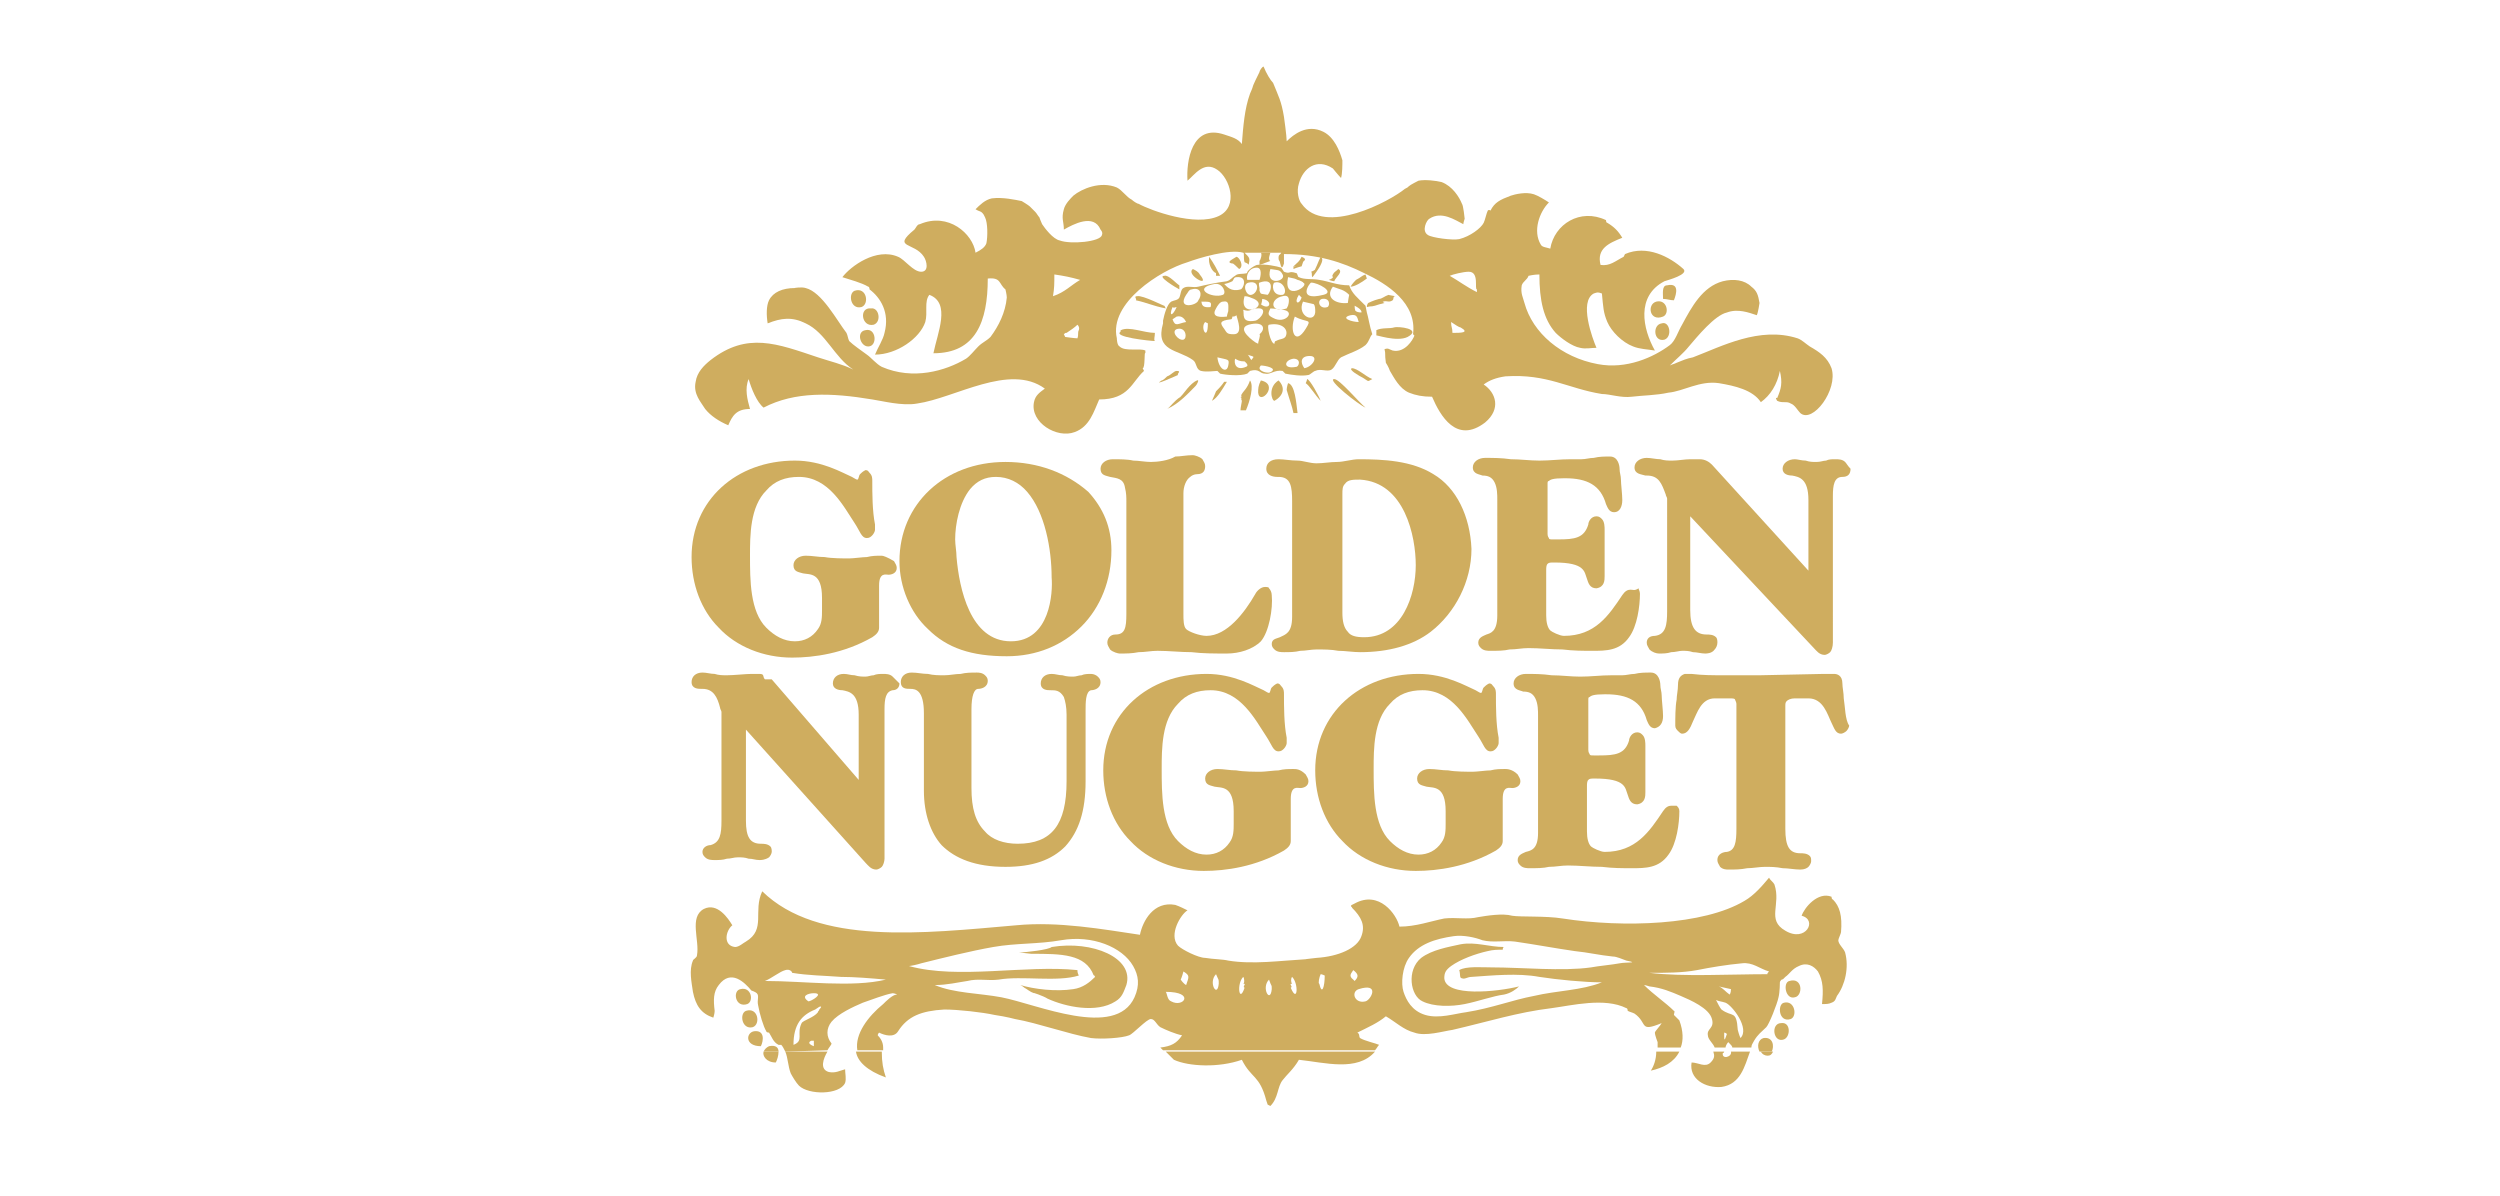 <?xml version="1.0" encoding="utf-8"?>
<!-- Generator: Adobe Illustrator 25.2.3, SVG Export Plug-In . SVG Version: 6.00 Build 0)  -->
<svg version="1.1" id="b" xmlns="http://www.w3.org/2000/svg" xmlns:xlink="http://www.w3.org/1999/xlink" x="0px" y="0px"
	 viewBox="0 0 184 88" style="enable-background:new 0 0 184 88;" xml:space="preserve">
<style type="text/css">
	.st0{fill-rule:evenodd;clip-rule:evenodd;fill:#CFAD5F;}
</style>
<g id="Pages">
	<g id="Las-Vegas-Home" transform="translate(-657, -10)">
		<g id="Logo" transform="translate(657, 10)">
			<g id="BRAND---Golden-Nugget-_x28_unofficial_x29_" transform="translate(0, 0)">
				<g id="Components">
					<path id="Shape" class="st0" d="M122.4,22c0.3,0,0.5,0.1,0.8,0.1c0.2-0.5,0.4-1.3-0.5-1.1C122.3,21,122.4,21.6,122.4,22"/>
					<path id="Shape_1_" class="st0" d="M63.4,22.6c0.6-0.2,0.4-1.5-0.5-1.2C62.4,21.6,62.6,22.8,63.4,22.6"/>
					<path id="Shape_2_" class="st0" d="M122.4,23.3c0.5-0.2,0.3-1.3-0.5-1.1C121.2,22.4,121.4,23.7,122.4,23.3"/>
					<path id="Shape_3_" class="st0" d="M64.3,23.9c0.6-0.2,0.4-1.3-0.2-1.2C63.2,22.6,63.4,24.1,64.3,23.9"/>
					<path id="Shape_4_" class="st0" d="M122.5,25c0.6-0.2,0.4-1.4-0.2-1.2C121.6,23.9,121.7,25.2,122.5,25"/>
					<path id="Shape_5_" class="st0" d="M63.9,25.5c0.7,0,0.6-1.4-0.2-1.2C63,24.4,63.3,25.5,63.9,25.5"/>
					<path id="Shape_6_" class="st0" d="M56.2,77.4c-0.1,0.3,0.2,0.8,0.9,0.8c0.1-0.2,0.2-0.5,0.2-0.8L56.2,77.4L56.2,77.4z
						 M60.9,77.4c-0.3,0.5-0.6,1.3,0.1,1.5c0.5,0.1,0.8-0.1,1.2-0.2c0,0.3,0.1,0.7,0,1c-0.4,0.9-2.7,0.9-3.4,0.2
						c-0.2-0.2-0.5-0.7-0.6-0.9c-0.2-0.5-0.2-1.1-0.4-1.6H60.9L60.9,77.4z M64.9,77.4c0,0.8,0.1,1.3,0.3,1.9
						c-1.4-0.5-2.1-1.2-2.2-1.9L64.9,77.4L64.9,77.4z M101.2,77.4c-1.3,1.5-3.7,0.8-5.6,0.6c-0.4,0.7-0.9,1.1-1.2,1.5
						c-0.4,0.5-0.3,1.3-0.9,1.9l-0.2-0.1l-0.1-0.3c-0.5-1.9-1.1-1.6-1.8-3c-1.7,0.6-3.9,0.5-5,0c-0.1-0.1-0.4-0.4-0.6-0.6
						L101.2,77.4L101.2,77.4z M123.6,77.4c-0.4,0.8-1.2,1.2-2.1,1.4c0.2-0.3,0.4-0.8,0.4-1.4L123.6,77.4L123.6,77.4z M126.9,77.4
						c0,0.1-0.1,0.1-0.1,0.1c-0.1,0.5,0.7,0.3,0.6-0.1l1.4,0c-0.4,1.1-0.7,2.4-2.1,2.6c-1.2,0.1-2.4-0.6-2.2-1.8c0.5,0,1,0.4,1.4,0
						c0.3-0.3,0.3-0.5,0.2-0.8L126.9,77.4L126.9,77.4z M129.6,77.4c0.1,0.2,0.3,0.3,0.5,0.3c0.2,0,0.3-0.1,0.4-0.3L129.6,77.4
						L129.6,77.4z"/>
					<path id="Shape_7_" class="st0" d="M57.3,77.4c0-0.3-0.2-0.5-0.7-0.4c-0.2,0.1-0.3,0.2-0.4,0.4H57.3L57.3,77.4z M57.8,77.4
						c-0.1-0.2-0.2-0.4-0.3-0.5c0,0-0.2,0-0.2,0c-0.4-0.2-0.5-0.6-0.7-0.9c0,0-0.2,0-0.2-0.1c-0.2-0.3-0.5-1.3-0.6-1.9
						c-0.1-0.4,0.1-0.7-0.1-0.9c-0.1-0.1-0.4-0.2-0.4-0.2c-0.5-0.6-1.5-1.6-2.4-0.4c-0.4,0.5-0.4,1.1-0.3,1.9c0,0.2-0.1,0.5-0.1,0.5
						C51.6,74.6,51.2,74,51,73c-0.1-0.7-0.3-1.6,0-2.3c0-0.1,0.3-0.2,0.3-0.4c0.2-1.1-0.6-2.8,0.5-3.4c1-0.5,1.8,0.7,2.1,1.2
						c-0.5,0.4-0.7,1.5,0.2,1.6c0.3,0,0.6-0.3,0.8-0.4c1.5-0.9,0.5-2.2,1.2-3.7c4.1,4,11.8,3.1,18.7,2.5c3.1-0.3,6.4,0.3,9.1,0.7
						c0.2-1,1-2.5,2.6-2.2c0.3,0.1,0.7,0.3,0.9,0.4c-0.5,0.3-1.4,1.8-0.7,2.6c0.3,0.3,1.5,0.9,2,0.9c0.6,0.1,1.3,0.1,1.7,0.2
						c1.8,0.3,3.9,0,5.7-0.1c-0.1,0,0.8-0.1,0.8-0.1c1.6-0.1,3-0.7,3.3-1.6c0.3-0.8,0-1.4-0.7-2.1c0.1,0-0.2-0.1,0-0.2
						c0,0,0.2-0.1,0.2-0.1c1.8-1,3.1,0.8,3.3,1.7c1.2,0,2.3-0.4,3.3-0.6c0.9-0.1,1.7,0.1,2.5-0.1c0.6-0.1,1.8-0.3,2.5-0.1
						c0.6,0.1,2.5,0,3.7,0.2c4.5,0.7,10.4,0.5,13.4-1.3c0.7-0.4,1.3-1.1,1.8-1.7c0.1,0.2,0.3,0.3,0.4,0.5c0.5,1.5-0.6,2.6,0.8,3.4
						c1.5,0.9,2.4-0.8,1.2-1.1c0.2-0.6,1.2-1.8,2.2-1.4c0,0,0,0.2,0.1,0.2c0.5,0.5,0.7,1.2,0.6,2.4c0,0.1-0.2,0.5-0.2,0.6
						c0,0.3,0.4,0.6,0.5,0.9c0.3,1.1,0,2.4-0.6,3.2c-0.1,0.2-0.1,0.4-0.4,0.5c-0.2,0.1-0.4,0.1-0.7,0.1c0.1-1,0.1-1.7-0.3-2.4
						c-0.3-0.4-0.8-0.7-1.4-0.4c-0.5,0.2-0.7,0.6-1,0.8c0,0-0.1,0.1-0.2,0.2c0-0.1-0.2,0.1-0.2,0.2c0,0,0,0.7-0.1,1.1
						c-0.1,0.5-0.7,2-0.9,2.2c-0.4,0.4-0.6,0.5-0.9,1c-0.1,0.2-0.2,0.3-0.2,0.5l-1.4,0c0-0.1-0.1-0.2-0.3-0.4
						c-0.1,0.1-0.2,0.3-0.2,0.4h-0.8c-0.1-0.3-0.5-0.6-0.5-0.9c-0.1-0.5,0.5-0.5,0.3-1.2c-0.2-0.8-1.6-1.4-2.3-1.7
						c-0.7-0.3-1.4-0.6-2.3-0.7c0,0-0.3-0.1-0.4-0.1c0.7,0.7,1.6,1.3,2.2,1.9c0.1,0,0,0.2,0,0.3l0.4,0.4c0.3,0.8,0.3,1.5,0.1,2H122
						c0-0.1,0-0.3,0-0.4c0,0-0.2-0.5-0.2-0.7c0-0.1,0.4-0.5,0.5-0.7c-1.7,0.7-1,0-2-0.7c-0.2-0.1-0.3-0.1-0.5-0.2c0,0,0-0.2-0.1-0.2
						c-1.6-0.8-4-0.2-5.5,0c-2.5,0.3-4.7,1-7.3,1.6c-0.7,0.1-2,0.5-2.8,0.2c-0.8-0.2-1.4-0.8-2.1-1.2c-0.6,0.5-1.3,0.8-2.1,1.2
						c0.2,0.1,0.1,0.3,0.2,0.4c0.3,0.2,1.2,0.4,1.4,0.5c-0.1,0.1-0.2,0.3-0.3,0.4H85.6c-0.1-0.1-0.2-0.2-0.2-0.2
						c0.8-0.1,1.2-0.3,1.6-0.9c-0.5-0.1-1.2-0.4-1.6-0.6C85.1,75.4,85,75,84.7,75c-0.3,0-1.3,1.1-1.6,1.2c-0.5,0.2-2,0.3-2.8,0.2
						c-1.7-0.3-3.9-1.1-5.6-1.4c-0.4-0.1-0.4-0.1-0.9-0.2l-0.6-0.1c-0.9-0.2-2.7-0.4-3.7-0.4c-1.7,0.1-2.7,0.5-3.4,1.6
						c-0.3,0.5-1,0.3-1.4,0.1c0,0-0.1,0.1-0.1,0.2c0.2,0.2,0.4,0.5,0.4,0.9c0,0.1,0,0.1,0,0.2l-1.9,0c-0.2-1.2,0.8-2.5,1.9-3.4
						c0.2-0.2,0.7-0.7,1-0.7c0.1,0-0.2-0.1-0.3-0.1c-0.6,0.1-1.6,0.5-2.2,0.7c-0.7,0.3-1.8,0.8-2.3,1.4c-0.4,0.5-0.4,1.1,0,1.6
						c0,0.1-0.2,0.3-0.3,0.5L57.8,77.4L57.8,77.4z M130.4,77.4c0.2-0.4,0.1-1.1-0.6-1c-0.4,0.1-0.5,0.6-0.3,1H130.4L130.4,77.4z
						 M107,68.9c-1.4,0.2-2.6,0.6-3.3,1.6c-0.5,0.7-0.6,1.9-0.4,2.5c0.2,0.6,0.6,1.4,1.6,1.7c1,0.3,2.2-0.1,3-0.2
						c1.9-0.3,3.4-0.9,5-1.2c1.7-0.4,3.5-0.4,5-1c-1.3,0-3.3-0.2-4.6-0.4c-1.6-0.3-3.5-0.1-5,0c-0.3,0-0.5,0.2-0.7,0.1
						c-0.2,0-0.1-0.3-0.2-0.6c0.5-0.3,1.6-0.2,2.4-0.2c2.2,0,5.2,0.3,7.3,0c0.5-0.1,1.6-0.2,2.1-0.3c0.5-0.1,1.5,0,0.5-0.2
						c-0.3-0.1-0.7-0.3-1-0.3c-1-0.1-1.8-0.3-2.8-0.4c-1.4-0.2-3-0.5-4.4-0.7c-0.8-0.1-1.6,0.1-2.4-0.1
						C108.6,69,107.7,68.8,107,68.9L107,68.9z M78.1,69.2c-1.7,0.3-3.3,0.2-5,0.5c-1.7,0.3-3.7,0.8-5.3,1.2
						c-0.3,0.1-0.8,0.2-0.9,0.2c3.6,1,8.6-0.1,12.4,0.3c0,0.1,0,0.2,0.1,0.4c-1.6,0.5-4.2,0-5.9,0.3c-0.8,0.1-1.5-0.1-2.3,0.1
						c-0.7,0.1-1.5,0.3-2.4,0.3c1.4,0.6,3.3,0.6,4.9,0.9c2.6,0.5,8.4,3.1,9.8,0c0.4-0.9,0.3-1.6-0.1-2.3
						C82.6,69.7,80.4,68.8,78.1,69.2L78.1,69.2z M104.6,70.5c-1.1,0.9-0.8,2.8,0.1,3.2c0.8,0.4,2.1,0.4,3.1,0.2
						c1-0.2,2.1-0.6,2.9-0.7c0.5-0.1,0.9-0.4,1.1-0.6c-1.6,0.4-5.4,0.8-5.5-0.6c0-0.4,0.1-0.6,0.5-0.9c0.7-0.5,1.8-0.9,2.7-1.1
						c0.4-0.1,0.7-0.1,1.1-0.1c0,0,0-0.2,0.1-0.2c-1.1,0-2.1-0.4-3.2-0.2C106.6,69.7,105.4,69.9,104.6,70.5L104.6,70.5z M75,70.1
						c0,0,0.9,0.1,0.9,0.1c2.2,0,4,0,4.6,1.6c0-0.1,0.1,0.1,0.1,0.1c-0.4,0.4-0.9,0.8-1.6,0.9c-1.3,0.2-2.9,0-3.9-0.3
						c0,0,0.2,0.1,0.3,0.2c0.2,0.1,0.4,0.3,0.7,0.4c-0.2-0.1,0.7,0.2,1,0.4c1.3,0.6,3.6,1.1,5,0.2c0.5-0.3,0.6-0.7,0.8-1.2
						c0.6-2-2.5-3.3-5.5-2.8C77.2,69.9,75.5,70.1,75,70.1L75,70.1z M128.2,70.9c-1.1,0.1-2.3,0.3-3.3,0.5c-1.1,0.2-2.2,0.2-3.5,0.2
						c2.4,0.3,6,0.1,8.7,0.1c-0.1,0,0.1-0.2,0.1-0.2C129.5,71.3,129,70.8,128.2,70.9L128.2,70.9z M57.8,71.4c-0.4,0.1-1,0.6-1.5,0.8
						c2.9,0,6.4,0.5,8.9-0.1c-1.1-0.1-2.3-0.2-3.3-0.2c-1.3-0.1-2.4-0.1-3.6-0.3C58.3,71.5,58.1,71.3,57.8,71.4L57.8,71.4z
						 M99.6,71.4c-0.1,0.2-0.4,0.4,0,0.7c0,0,0.1,0.1,0.1,0.1C100,71.9,100,71.7,99.6,71.4L99.6,71.4z M87.1,71.5
						c-0.1,0.4-0.2,0.6-0.2,0.6s0.2,0.3,0.4,0.4C87.5,71.9,87.6,71.8,87.1,71.5L87.1,71.5z M89.5,71.7c-0.6,0.6,0.1,1.8,0.2,0.7
						C89.7,72,89.7,72.2,89.5,71.7L89.5,71.7z M93.4,72.1c-0.6,0.6,0.1,1.8,0.2,0.7C93.6,72.4,93.6,72.7,93.4,72.1L93.4,72.1z
						 M97.2,71.7c-0.1,0.2-0.2,0.7-0.1,0.7c0.2,0.9,0.4,0.2,0.4-0.6C97.5,71.8,97.3,71.7,97.2,71.7L97.2,71.7z M95.1,71.9
						c-0.1,0.1-0.1,0.4,0,0.5c-0.3,0,0.1,0.2-0.1,0.3C95.5,73.9,95.6,72.4,95.1,71.9L95.1,71.9z M91.6,72.7
						c-0.2-0.1,0.2-0.3-0.1-0.3c0.1,0,0.1-0.4,0-0.5C91,72.4,91.2,73.9,91.6,72.7L91.6,72.7z M132.1,73.4c0.6-0.1,0.6-1.5-0.4-1.2
						C131.2,72.3,131.4,73.6,132.1,73.4L132.1,73.4z M126.5,72.6c0.3,0.1,0.5,0.4,0.8,0.6c0,0,0.1-0.1,0.1-0.4
						C127,72.7,126.9,72.7,126.5,72.6L126.5,72.6z M55,73.9c0.5-0.2,0.3-1.3-0.5-1.1C53.9,72.9,54.1,74.2,55,73.9L55,73.9z
						 M100,72.8c-0.6,0.2-0.3,1.1,0.5,0.9C100.9,73.6,101.6,72.3,100,72.8L100,72.8z M85.8,73c0.1,0.1,0.1,0.6,0.4,0.7
						C87.1,74.2,88,73,85.8,73L85.8,73z M59.9,73.1c-0.4,0-1,0.2-0.4,0.6C59.7,73.7,60.7,73.1,59.9,73.1L59.9,73.1z M126.3,73.6
						c0.1,0.2,0.3,0.6,0.4,0.7c0.8,0.6,1.1,0,1.2,1.5c0,0,0.1,0.4,0.2,0.6c0.7-0.7-0.6-2.4-1.1-2.6
						C126.7,73.7,126.5,73.7,126.3,73.6L126.3,73.6z M131.8,75c0.5-0.2,0.3-1.4-0.5-1.2C130.8,73.9,130.9,75.3,131.8,75L131.8,75z
						 M60.3,74.1L60,74.3c-1,0.4-1.6,1.1-1.6,2.6c0.8-0.3,0.2-0.8,0.6-1.6c0.1-0.2,0.9-0.4,1.2-0.8c0-0.1,0.1-0.1,0.1-0.2
						C60.3,74.3,60.6,74,60.3,74.1L60.3,74.1z M55.4,75.6c0.6-0.2,0.4-1.5-0.5-1.2C54.4,74.6,54.6,75.8,55.4,75.6L55.4,75.6z
						 M131.3,76.5c0.5-0.2,0.5-1.3-0.2-1.2C130.3,75.3,130.5,76.8,131.3,76.5L131.3,76.5z M56,77c0.2-0.4,0.3-1.2-0.5-1.1
						C54.9,76,54.8,77,56,77L56,77z M126.9,76c0,0.6,0,0.7,0.2,0.1C127,76,126.9,76,126.9,76L126.9,76z M59.7,76.6
						c-0.4,0.2,0.2,0.4,0.2,0.4c0-0.1,0-0.2,0-0.4C59.9,76.6,59.7,76.6,59.7,76.6L59.7,76.6z"/>
					<path id="Shape_8_" class="st0" d="M92.7,19.2v0.3c0.3-0.1,0.8-0.3,0.8-0.3c-0.1,0-0.1-0.2-0.1-0.2c0-0.1,0.1-0.4,0.1-0.4
						c-0.2,0-0.5,0-0.7,0C92.9,18.7,92.8,19.1,92.7,19.2"/>
					<path id="Shape_9_" class="st0" d="M89.5,20.1c0,0,0,0.2,0,0.2c0.1,0,0.2,0,0.3,0c-0.3-0.6-0.4-0.8-0.8-1.4
						C88.9,19.4,89.2,20,89.5,20.1"/>
					<path id="Shape_10_" class="st0" d="M90.7,19.4c0-0.1,0.4,0.3,0.5,0.4c0.4-0.2,0-0.9-0.2-0.9C90.7,19.1,90.2,19.3,90.7,19.4"/>
					<path id="Shape_11_" class="st0" d="M95.2,19.6C95.4,19.6,95.4,19.7,95.2,19.6v0.2c0.2-0.1,0.6-0.2,0.6-0.2
						c0,0,0.1-0.3,0.1-0.3c0-0.1,0.4-0.2-0.1-0.4C95.6,19.3,95.5,19.3,95.2,19.6"/>
					<path id="Shape_12_" class="st0" d="M96.8,19.8c0,0.1-0.3,0.2-0.3,0.2c0.1,0.1,0,0.3,0.1,0.4c0.3-0.4,1-1.3,0.6-1.5
						C97,19.3,97,19.4,96.8,19.8"/>
					<path id="Shape_13_" class="st0" d="M88.3,20.2c-0.1-0.2-0.3-0.3-0.5-0.4C87.2,20.2,89.2,21.3,88.3,20.2"/>
					<path id="Shape_14_" class="st0" d="M98.1,20.2c-0.1,0.2,0,0.1,0,0.2c0,0.1-0.3,0.2-0.3,0.2c0,0,0.3,0.1,0.4,0.1
						c0.1-0.3,0.7-0.7,0.3-0.9C98.3,20,98.2,20,98.1,20.2"/>
					<path id="Shape_15_" class="st0" d="M99.8,20.6c0,0-0.3,0.3-0.4,0.5c0.3,0,0.8-0.3,1.2-0.6l-0.1-0.3
						C100.2,20.3,100.2,20.4,99.8,20.6"/>
					<path id="Shape_16_" class="st0" d="M86.8,21.3c0,0,0-0.3,0-0.3c-0.2-0.1-0.8-0.8-1.1-0.7C85.1,20.3,86.6,21.2,86.8,21.3"/>
					<path id="Shape_17_" class="st0" d="M101.5,22c-0.4,0.1-0.8,0.3-0.8,0.3s-0.1,0.1-0.1,0.3c0.4-0.1,0.2,0,0.6-0.1
						c0.3-0.1,0.3-0.1,0.7-0.2c0,0-0.2-0.1-0.1-0.1c0.3-0.1,0.4,0.1,0.7-0.1c0.1-0.1,0-0.3,0.2-0.3c0,0-0.6-0.1-0.5-0.1
						C101.9,21.8,101.7,22,101.5,22"/>
					<path id="Shape_18_" class="st0" d="M83.6,22.1c0.9,0.2,1.2,0.4,2.2,0.6c0,0-0.1-0.2-0.1-0.2c0.1,0.1-1.6-0.8-2-0.7
						C83.4,21.8,83.7,22,83.6,22.1"/>
					<path id="Shape_19_" class="st0" d="M93,4.9c0.2,0.5,0.5,1,0.7,1.2c0.4,1,0.6,1.3,0.8,2.5c0,0,0.2,1.4,0.2,1.8
						c0.5-0.5,1.5-1.3,2.7-0.7c0.8,0.4,1.2,1.4,1.4,2.1c0,0.3,0,1-0.1,1.3c-0.2-0.2-0.6-0.7-0.6-0.7c-1.2-0.8-2.2,0-2.5,1.1
						c-0.2,0.6,0,1.3,0.2,1.5c1.7,2.4,6.5-0.2,7.6-1.1c0.2-0.1,0.2-0.1,0.3-0.2c0.1-0.1,0.7-0.4,0.7-0.4c0.5-0.1,1.3,0,1.7,0.1
						c0.8,0.3,1.3,1.1,1.5,1.6c0.1,0.1,0.2,1.1,0.2,1.1c0,0-0.1,0.3-0.1,0.4c-0.6-0.3-1.6-1-2.5-0.4c-0.2,0.1-0.6,0.9-0.1,1.2
						c0.3,0.2,1.8,0.4,2.3,0.3c0.8-0.2,1.6-0.8,1.8-1.2c0.1-0.2,0.2-0.7,0.3-0.9c0.1-0.1,0.2,0,0.2,0c0.3-0.6,0.7-0.8,1.5-1.1
						c0.3-0.1,1.1-0.3,1.7-0.1c0.3,0.1,0.8,0.4,1.1,0.6c-0.7,0.7-1.2,2.1-0.6,3.1c0.1,0.2,0.4,0.2,0.7,0.3c0.3-1.8,2.2-3,4.1-2.1
						c0,0,0,0.2,0.1,0.2c0.5,0.3,0.8,0.6,1.1,1.1c-1,0.4-1.9,0.8-1.6,2c0.7,0.1,1.1-0.3,1.7-0.6c0,0,0.1-0.2,0.1-0.2
						c1.6-0.7,3.3,0.2,4.3,1.1c0.4,0.4-1.1,0.8-1.4,0.9c-2.1,1.1-1.6,3.5-0.7,5.1c-0.6-0.1-1.1-0.1-1.6-0.3
						c-0.8-0.3-1.6-1.1-1.9-1.8c-0.3-0.7-0.3-1.1-0.4-2.1c-0.3-0.1-0.3-0.1-0.6,0c-1.1,0.6-0.1,3.3,0.2,4c-0.4,0-0.8,0.1-1.2,0
						c-0.6-0.1-1.4-0.7-1.8-1.1c-0.9-1-1.2-2.4-1.2-4.3c-0.4,0-0.8,0.1-0.8,0.1c-0.1,0.3-0.4,0.4-0.5,0.7c-0.1,0.6,0.1,0.9,0.2,1.3
						c0.6,2.2,2.7,4,5.4,4.5c2.1,0.4,4.1-0.5,5.3-1.4c0.4-0.3,0.6-1,0.9-1.5c0.7-1.3,1.5-2.8,3-3.2c0.8-0.2,1.6-0.1,2.1,0.4
						c0.4,0.3,0.5,0.6,0.6,1.2c0,0-0.1,0.7-0.2,0.9c-0.6-0.2-1.4-0.5-2.2-0.2c-0.9,0.2-2.2,1.8-2.8,2.5c-0.4,0.5-0.9,0.9-1.4,1.4
						c0.2-0.1,0.3-0.1,0.5-0.2c0.5-0.2,0.7-0.3,1.2-0.4c2.1-0.8,4.9-2.3,7.7-1.4c0.3,0.1,0.6,0.4,0.9,0.6c0.7,0.4,1.3,0.8,1.6,1.6
						c0.5,1.6-1.4,4.1-2.3,3.3c-0.2-0.2-0.4-0.6-0.7-0.7c-0.3-0.2-0.6,0-1-0.2c0,0-0.2-0.3,0-0.2c0.3-0.7,0.4-1.1,0.2-2
						c-0.2,1-0.7,1.8-1.4,2.3c-0.6-0.9-1.9-1.2-3.1-1.4c-1.4-0.2-2.6,0.6-3.7,0.7c-0.9,0.2-1.9,0.2-2.7,0.3
						c-0.8,0.1-1.6-0.2-2.2-0.2c-2.5-0.4-4-1.5-7.1-1.3c-0.7,0.1-1.2,0.3-1.6,0.6c0.9,0.6,1.3,1.8,0.1,2.8c-2.1,1.6-3.3-0.5-3.9-1.9
						c-0.7,0-1.2-0.1-1.7-0.3c-0.7-0.3-1.1-1.1-1.4-1.6c-0.1-0.3-0.3-0.6-0.3-0.6c-0.1-0.7,0-0.6-0.1-1c0.3-0.1,0.3,0,0.6,0.1
						c0.9,0.2,1.5-0.8,1.6-1.1l-0.1-0.1c0.3-2.3-1.9-3.7-3.6-4.5c-1.6-0.8-3.4-1.4-5.9-1.4c0,0.1,0,0.6,0,0.7
						c-0.2,0.7-0.3-0.2-0.3-0.1c0-0.1-0.1-0.1-0.1-0.3c0-0.3,0.1-0.2,0.2-0.4h-2.7C92,19,92,19,91.9,19.5c0-0.1-0.3-0.2-0.3-0.2
						c-0.1-0.3,0-0.7-0.1-0.7c-1-0.3-3.3,0.4-4.1,0.7c-2,0.6-5.8,3-5.2,5.6c0,0,0,0.5,0.2,0.6c0.4,0.4,1.5,0.1,1.9,0.3L84.3,26
						c-0.1-0.2,0,1.1-0.2,1.1c0,0,0.1,0.2,0.1,0.2c-0.9,0.8-1.1,2.1-3.3,2.1c-0.4,0.9-0.7,2-1.8,2.4c-1.3,0.5-3.3-0.7-3-2.2
						c0.1-0.5,0.4-0.7,0.8-1c-2.6-1.9-6.6,0.7-9.4,1.1c-1.1,0.2-2.6-0.2-3.3-0.3c-3-0.5-5.7-0.6-8,0.6c-0.5-0.4-0.9-1.4-1.1-2.1
						c-0.3,0.7-0.1,1.5,0.1,2.2c-1,0-1.3,0.5-1.6,1.2c-0.7-0.3-1.3-0.7-1.7-1.2c-0.3-0.5-0.9-1.1-0.7-2c0.1-0.7,0.6-1.2,1.1-1.6
						c2.7-2.1,4.9-1.2,7.9-0.2c0.9,0.3,1.8,0.5,2.6,0.9c-1.4-0.9-2-2.7-3.5-3.4c-1-0.5-1.8-0.4-2.8,0c-0.1-0.6-0.1-1.3,0.1-1.7
						c0.3-0.6,1-0.9,1.9-0.9c-0.1,0,0.5-0.1,0.8,0c1.2,0.3,2.3,2.4,3,3.3c0.1,0.2,0.1,0.4,0.2,0.6c0.3,0.3,0.9,0.7,1.3,1
						c0.3,0.2,0.7,0.7,1.1,0.9c2.3,1,4.7,0.3,6.2-0.6c0.3-0.2,0.6-0.6,0.9-0.9c0.3-0.3,0.6-0.4,0.9-0.7c0.6-0.8,1.1-1.8,1.2-2.9
						c0-0.2-0.1-0.6-0.1-0.6c-0.5-0.4-0.3-0.9-1.3-0.8c0,3.2-0.9,5.5-4,5.5c0.3-1.5,1.3-3.7-0.3-4.3c-0.4,0.5-0.1,1.3-0.3,2
						c-0.4,1.2-2.1,2.4-3.7,2.4c0.2-0.5,0.6-1.1,0.7-1.6c0.4-1.5-0.3-2.6-1.1-3.2c0,0,0-0.2-0.1-0.2c-0.5-0.3-1.3-0.5-1.9-0.7
						c0.6-0.8,2.5-2.2,4.1-1.5c0.5,0.2,1.1,1.1,1.7,1.1c0.6,0,0.4-0.8,0.2-1.1c-0.7-1.1-2.4-0.6-0.7-2c0.1-0.1,0.2-0.4,0.4-0.4
						c2.1-0.9,3.9,0.7,4.1,2.1c0.4-0.2,0.7-0.4,0.8-0.7c0.1-0.5,0.1-1.5-0.1-1.9c0,0-0.1-0.2-0.1-0.2c-0.2-0.3-0.3-0.2-0.6-0.4
						c0.3-0.3,0.7-0.7,1.2-0.8c0.8-0.1,1.7,0.1,2.2,0.2c0,0,0.5,0.3,0.6,0.4c0.1,0.1,0.2,0.2,0.3,0.3c0.1,0.1,0,0,0.1,0.1
						c0.1,0.1,0.2,0.3,0.3,0.4c0,0,0.1,0.3,0.2,0.5c0.2,0.3,0.8,1.1,1.3,1.2c0.8,0.3,3,0.1,3.1-0.4c0.1-0.2-0.1-0.4-0.1-0.4
						c-0.5-1.2-2-0.4-2.7,0c0-0.6-0.2-0.8,0-1.5c0.1-0.4,0.5-0.8,0.7-1c0.6-0.5,2-1.1,3.2-0.6c0.4,0.2,0.7,0.7,1.1,0.9
						c0.1,0.1,0.4,0.3,0.5,0.3c0.9,0.5,4.2,1.7,5.9,0.9c1.5-0.7,0.8-2.8-0.1-3.4c-1-0.7-1.7,0.4-2.2,0.8c-0.1-1.4,0.3-4.2,2.7-3.4
						c0.6,0.2,1,0.3,1.3,0.7C91.5,9.3,91.6,8,92,6.9c0.1-0.2,0.2-0.5,0.2-0.5c0-0.1,0.4-0.9,0.5-1.1C92.7,5.2,92.9,4.9,93,4.9
						 M108.1,20c-0.4,0-1.2,0.2-1.4,0.3c0.7,0.4,1.2,0.8,2,1.2c0,0,0-0.1,0-0.2C108.5,21.3,108.9,20,108.1,20 M77.6,20.2
						c0,0.7,0,1-0.1,1.6c0.9-0.3,1.3-0.8,2-1.2C78.8,20.4,78.3,20.3,77.6,20.2 M106.8,23.7c0,0.4,0.1,0.4,0.1,0.8
						c0.6,0,1.3,0,0.6-0.4C107.4,24.1,107.1,23.9,106.8,23.7 M79.3,23.9c-0.2,0.2-0.5,0.4-0.8,0.6c-0.1,0-0.1,0-0.2,0.1
						c0,0,0.1,0.2,0.1,0.2s0.7,0.1,0.9,0.1c0.1-0.3,0-0.4,0.1-0.6C79.4,24.3,79.5,24.1,79.3,23.9"/>
					<path id="Shape_20_" class="st0" d="M101.3,24.3c0,0,0,0.4,0,0.4c-0.1-0.1,1.5,0.5,2.3,0.1c1.1-0.6-0.7-0.8-1-0.7
						C102.3,24.2,101.7,24.1,101.3,24.3"/>
					<path id="Shape_21_" class="st0" d="M82.5,24.4c-0.7,0.4,2.2,0.7,2.5,0.7c-0.1-0.1,0-0.3,0-0.6c-0.8,0-1.9-0.5-2.5-0.2
						C82.5,24.3,82.4,24.4,82.5,24.4"/>
					<path id="Shape_22_" class="st0" d="M100.3,27.8c0.5,0.3,0.3,0.3,0.7,0.1c-0.5-0.2-1.1-0.8-1.5-0.8
						C99.2,27.2,100.1,27.7,100.3,27.8"/>
					<path id="Shape_23_" class="st0" d="M85.9,27.7c-0.1,0.1-0.3,0.3-0.4,0.3c-0.8,0.5,1.2-0.4,1.2-0.4c-0.1-0.1,0.3-0.3-0.1-0.3
						C86.4,27.3,86.2,27.6,85.9,27.7"/>
					<path id="Shape_24_" class="st0" d="M98.2,27.9c0.4,0,1.8,1.7,2.3,2.1C100,29.8,97.6,27.9,98.2,27.9"/>
					<path id="Shape_25_" class="st0" d="M86.9,29.2C87,29.1,86.9,29.1,86.9,29.2c-0.5,0.3-0.8,0.8-1,0.9c0.9-0.4,1.6-1.2,2.1-1.7
						c0.1-0.1,0.3-0.5,0.1-0.4C87.6,28.2,87.1,29,86.9,29.2"/>
					<path id="Shape_26_" class="st0" d="M92.6,28.9c0.1,1,1.6-0.6,0.2-0.9C92.6,28.4,92.6,28.6,92.6,28.9"/>
					<path id="Shape_27_" class="st0" d="M94.1,28c0.5,0.5,0.4,1.1-0.3,1.5C93.6,29.5,93.3,28.5,94.1,28"/>
					<path id="Shape_28_" class="st0" d="M96.1,28.2c0.3,0.2,0.7,0.9,1.1,1.3c-0.1-0.3-0.8-1.6-1-1.6C96.2,28,96.1,28.2,96.1,28.2"
						/>
					<path id="Shape_29_" class="st0" d="M89.5,28.8c0,0-0.2,0.5-0.3,0.7c0.4-0.2,0.8-0.9,1.1-1.4c-0.1,0-0.2,0-0.2,0
						C89.9,28.4,89.7,28.6,89.5,28.8"/>
					<path id="Shape_30_" class="st0" d="M91.4,29c-0.1,0.1,0,0.3,0,0.2c-0.2,0,0,0.1,0,0.1c-0.1,0,0,0.2,0,0.2
						c0,0.1-0.1,0.5-0.1,0.7c0,0,0.4,0,0.4,0c0.3-0.7,0.6-1.8,0.3-2.2C91.8,28.6,91.5,28.8,91.4,29"/>
					<path id="Shape_31_" class="st0" d="M94.7,28.7c0.2,0.7,0.4,1.2,0.5,1.7c0,0,0.3,0,0.3,0c-0.1-0.8-0.2-2.1-0.7-2.2
						C94.8,28.2,94.7,28.5,94.7,28.7"/>
					<path id="Shape_32_" class="st0" d="M92.5,19.5c0.6-0.1,1.5,0.1,1.8,0.2c0,0,0.2,0.3,0.2,0.3c0.5,0.2,0.3-0.1,0.9,0.1
						c0.1,0,0.1,0.3,0.2,0.3c0.4,0.2,1,0.1,1.5,0.2c0.7,0.1,1.3,0.4,2.2,0.4c0.2,0.6,0.6,0.9,1.2,1.5l0.1,0.5c0.1,0.3,0.2,1,0.4,1.6
						c-0.2,0.2-0.2,0.5-0.5,0.8c-0.5,0.4-1.2,0.6-1.8,0.9c-0.3,0.2-0.4,0.7-0.7,0.9c-0.3,0.2-0.8-0.1-1.2,0.1
						c-0.1,0-0.4,0.3-0.5,0.3c-0.5,0.1-1.2,0-1.7-0.1c0,0-0.2-0.2-0.2-0.2c-0.6-0.1-0.9,0.3-1.3,0.2c-0.4,0-0.4-0.4-1.1-0.2
						c0,0-0.2,0.2-0.2,0.2c-0.5,0.2-1.6,0.1-2,0l-0.2-0.2c-0.2,0-0.8,0.1-1.2,0c-0.4-0.1-0.3-0.6-0.6-0.8c-1.1-0.8-2.8-0.6-2.2-2.7
						c0,0,0-0.1,0-0.2c0.1-0.5,0.3-1.2,0.6-1.4c0.2-0.1,0.5-0.1,0.6-0.3c0.1-0.2,0.1-0.6,0.3-0.7c0.3-0.2,0.7,0,1.1-0.1
						c0.4-0.1,1.3-0.3,2.1-0.4c0.3-0.1,0.4-0.3,0.6-0.4c0.2-0.2,0.5-0.1,0.9-0.2C91.7,20,92.2,19.6,92.5,19.5L92.5,19.5z M93.8,20.8
						c-0.2,0.1-0.2,1,0.6,0.9C94.8,21.6,94.5,20.6,93.8,20.8L93.8,20.8z M92.5,19.7c-0.6,0-0.8,0.6-0.7,0.9h0.9
						C92.8,20.3,92.9,19.7,92.5,19.7L92.5,19.7z M93.5,19.8c-0.4,1.3,1.2,0.9,0.9,0.4C94.2,19.8,94,19.9,93.5,19.8L93.5,19.8z
						 M91,20.4c-0.2,0-0.2,0.2-0.3,0.3c-0.2,0.1-0.5,0.2-0.6,0.2c0.2,0.2,0.5,0.6,1.2,0.4C91.5,21.3,91.9,20.3,91,20.4L91,20.4z
						 M94.8,20.4c-0.4,1.9,1.7,0.6,1.1,0.4c0.1,0-0.3-0.2-0.4-0.2C95.3,20.5,95.3,20.5,94.8,20.4L94.8,20.4z M91.9,20.8
						c-0.5,0.1-0.2,1,0.2,0.9C92.6,21.6,92.8,20.6,91.9,20.8L91.9,20.8z M92.7,20.8c-0.1,0,0,0.4,0,0.4c0-0.1,0,0.1,0,0.2
						c0.1,0.3,0.1,0.2,0.6,0.3C93.6,21.4,93.8,20.4,92.7,20.8L92.7,20.8z M96.5,20.8c-0.1,0-1.1,1.4,0.9,0.9
						C98.3,21.5,97,20.8,96.5,20.8L96.5,20.8z M89.4,20.9c-1.7,0.3-0.2,1.1,0.6,0.8C90.3,21.6,90,20.8,89.4,20.9L89.4,20.9z
						 M98.1,21.1c-0.6,0.8,0.2,1.3,1.1,1.2c0-0.1,0.1-0.6,0.1-0.6C98.9,21.3,98.6,21.3,98.1,21.1L98.1,21.1z M87.7,21.3
						c-0.2,0-0.3,0.3-0.4,0.4c-0.7,1.1,0.8,0.8,0.9,0.4C88.5,21.7,88.4,21.1,87.7,21.3L87.7,21.3z M91.6,21.8
						c-0.5,1.7,1.9,0.8,0.7,0.2C92,21.9,91.9,21.8,91.6,21.8L91.6,21.8z M94.4,21.8c-1,0.2-0.9,1.3,0.3,0.9l0.1-0.2
						C94.8,22.5,95.1,21.6,94.4,21.8L94.4,21.8z M95.8,21.9c-0.2,0.6-0.6,0.4-0.2-0.2L95.8,21.9L95.8,21.9z M92.9,22
						c0,0.2-0.1,0.5-0.1,0.4C93.5,22.9,93.7,22.1,92.9,22L92.9,22z M97.7,22.6c-0.6,0.2-0.8-0.5-0.4-0.6
						C97.9,21.9,97.9,22.5,97.7,22.6L97.7,22.6z M89.1,22.6c-0.8,0.1-0.6-0.4-0.7-0.4C89.1,22.2,89.2,22.2,89.1,22.6L89.1,22.6z
						 M90,22.2c-0.2,0-0.4,0.3-0.5,0.5c-0.3,0.5,0,0.7,0.8,0.6c0-0.1,0.1-0.4,0.1-0.4C90.4,22.5,90.5,22.1,90,22.2L90,22.2z
						 M95.9,22.2c-0.5,1.1,1,1.7,0.9,0.6c0,0,0-0.3-0.1-0.4C96.8,22.4,96.3,22.3,95.9,22.2L95.9,22.2z M99.7,22.5c0,0,0,0.4,0.1,0.4
						c0.1,0.1,0.4,0.1,0.4,0.1S100.3,22.8,99.7,22.5L99.7,22.5z M86.6,22.6c-0.3,0.7-0.6,0.7-0.3,0C86.4,22.7,86.5,22.6,86.6,22.6
						L86.6,22.6z M92.5,22.7c-0.5,0-0.4,0.3-1,0.1c0.1,0.3-0.2,1,0.9,0.8C92.8,23.5,93.4,22.6,92.5,22.7L92.5,22.7z M93.5,22.7
						c-0.2,0.4-0.2,0.5,0.2,0.7c0.9,0.5,1.7-0.5,0.7-0.6C94.3,22.8,93.8,22.7,93.5,22.7L93.5,22.7z M100,23.7
						c-0.5,0-1.4-0.3-0.6-0.5C99.9,23.1,99.9,23.4,100,23.7L100,23.7z M86.6,23.3c0,0-0.3,0.2-0.3,0.2c0.2,0.6,0.4,0.3,1,0.2
						C87.2,23.5,87,23.2,86.6,23.3L86.6,23.3z M90.7,23.3c0,0,0,0.2-0.1,0.2c-0.9,0.1-0.8,0.3-0.5,0.7c0.2,0.3,0.2,0.4,0.7,0.4
						c0.7,0,0.3-1,0.2-1.4C90.9,23.3,90.8,23.3,90.7,23.3L90.7,23.3z M95.3,23.3c-0.4,1,0,2.2,0.8,0.9
						C96.6,23.4,96.2,23.8,95.3,23.3L95.3,23.3z M88.7,23.7c-0.4,0.4,0.2,1.5,0.2,0.1L88.7,23.7L88.7,23.7z M91.9,23.9
						c-1,0.3,0.5,1.3,0.5,1.3s0.2,0.1,0.2,0.1c0-0.2,0.2-0.6,0.1-0.7C93.2,24.2,93,23.6,91.9,23.9L91.9,23.9z M93.4,23.9
						c-0.2,0,0.1,1.4,0.4,1.4c0,0,0-0.2,0.1-0.2c0.4-0.2,0.5-0.1,0.7-0.3C94.9,24.3,94.4,23.7,93.4,23.9L93.4,23.9z M86.7,24.2
						c-0.6,0.1,0,0.9,0.4,0.8C87.4,24.9,87.3,24.1,86.7,24.2L86.7,24.2z M92.1,26.5c-0.1-0.1-0.2-0.4-0.3-0.4
						C92.4,26.3,92.3,26.2,92.1,26.5L92.1,26.5z M90.4,26.9c-0.1,0.6-0.7,0.3-0.8-0.6C90.4,26.5,90.5,26.4,90.4,26.9L90.4,26.9z
						 M96.4,26.2c-0.7,0-0.7,0.5-0.4,0.9C96.6,27,97.1,26.2,96.4,26.2L96.4,26.2z M90.9,26.4c-0.1,0.4,0.1,0.9,0.8,0.6
						c0.3-0.1-0.1-0.4-0.1-0.4C91.2,26.6,91.1,26.5,90.9,26.4L90.9,26.4z M95.2,26.4c-0.7,0.1-0.8,0.8,0.2,0.6
						C95.6,27,95.8,26.4,95.2,26.4L95.2,26.4z M92.8,26.9c0,0-0.1,0.1-0.1,0.2c0,0.2,0.5,0.4,0.8,0.3C94.1,27.1,93.1,26.9,92.8,26.9
						L92.8,26.9z"/>
					<path id="Shape_33_" class="st0" d="M64.9,40.9c-0.4,0-0.7,0-1.1,0.1c-0.3,0-1,0.1-1.3,0.1c-0.4,0-1.3,0-1.8-0.1
						c-0.5,0-0.9-0.1-1.4-0.1c-0.5,0-0.9,0.3-0.9,0.7c0,0.5,0.4,0.5,0.7,0.6c0.5,0.1,1.4-0.1,1.4,1.8c0,0.2,0,0.3,0,0.5
						c0,0.1,0,0.3,0,0.4c0,0.5,0,1-0.3,1.4c-0.4,0.6-1,0.9-1.7,0.9c-0.8,0-1.5-0.4-2.1-1c-1.2-1.2-1.2-3.5-1.2-5.3
						c0-1.5,0-3.6,1.2-4.8c0.6-0.7,1.4-1,2.4-1c2.2,0,3.3,2.2,4.1,3.4c0.4,0.6,0.5,1.1,0.9,1.1c0.2,0,0.3-0.1,0.4-0.2
						c0.1-0.1,0.2-0.3,0.2-0.4c0-0.1,0-0.2,0-0.3c0,0,0-0.1,0-0.1c-0.2-1-0.2-2.3-0.2-3.2c0-0.2,0-0.4-0.2-0.6
						c-0.1-0.1-0.1-0.2-0.3-0.2h0l0,0c-0.2,0.1-0.3,0.2-0.4,0.3c-0.1,0.1-0.1,0.4-0.2,0.4c-0.1,0-0.2-0.1-0.4-0.2
						c-0.7-0.3-2.2-1.2-4.2-1.2c-4.3,0-7.6,2.9-7.6,7.1c0,2,0.7,3.9,2,5.2c1.3,1.4,3.3,2.2,5.4,2.2c1.6,0,3.8-0.3,5.9-1.5
						c0.3-0.2,0.5-0.4,0.5-0.7c0-0.4,0-0.8,0-1.2c0-0.4,0-0.8,0-1.2c0-0.1,0-0.2,0-0.3c0-0.1,0-0.2,0-0.4c0-1,0.5-0.8,0.7-0.8
						c0.2,0,0.6-0.1,0.6-0.5c0-0.2-0.1-0.3-0.2-0.5C65.3,41,65,40.9,64.9,40.9"/>
					<path id="Shape_34_" class="st0" d="M74,34c-4.5,0-7.8,3.1-7.8,7.3c0,1.9,0.8,3.8,2.1,5c1.4,1.4,3.2,2,5.8,2
						c2.2,0,4.1-0.8,5.5-2.2c1.4-1.4,2.2-3.4,2.2-5.6c0-1.7-0.6-3.1-1.7-4.3C78.5,34.8,76.4,34,74,34 M74.4,47.2c-3,0-3.8-3.9-4-6.2
						c0-0.4-0.1-0.9-0.1-1.3c0-1.1,0.3-2.7,1.1-3.7c0.5-0.6,1.1-0.9,1.9-0.9c0.9,0,1.7,0.4,2.3,1.1c1.3,1.5,1.8,4.2,1.8,6.3
						C77.5,43.6,77.3,47.2,74.4,47.2"/>
					<path id="Shape_35_" class="st0" d="M93.1,43.2c-0.3,0-0.6,0.3-0.7,0.5l0,0c-0.8,1.4-2.1,3.1-3.6,3.1c-0.5,0-1.3-0.3-1.5-0.5
						c-0.2-0.2-0.2-0.7-0.2-1.1v-8.5v-0.4c0-0.5,0.2-1,0.5-1.2c0.1-0.1,0.3-0.2,0.5-0.2h0l0,0c0.5,0,0.6-0.3,0.6-0.6
						c0-0.2-0.1-0.3-0.2-0.5c-0.2-0.2-0.6-0.3-0.7-0.3c-0.5,0-0.9,0.1-1.3,0.1C86,33.9,85.2,34,84.7,34c-0.4,0-0.9-0.1-1.3-0.1
						c-0.4-0.1-1-0.1-1.5-0.1c-0.5,0-0.9,0.3-0.9,0.7c0,0.5,0.4,0.5,0.7,0.6c0.5,0.1,1,0.1,1.1,0.8c0.1,0.4,0.1,0.7,0.1,1V45v0.2
						c0,1-0.1,1.5-0.8,1.5h0l0,0c-0.4,0-0.6,0.3-0.6,0.6c0,0.2,0.1,0.3,0.2,0.5c0.2,0.2,0.6,0.3,0.7,0.3c0.5,0,0.9,0,1.4-0.1
						c0.5,0,0.9-0.1,1.4-0.1c0.8,0,1.7,0.1,2.5,0.1c0.8,0.1,1.7,0.1,2.6,0.1c0.9,0,1.9-0.3,2.5-0.9c0.6-0.7,0.9-2.4,0.8-3.4
						c0-0.2-0.1-0.4-0.2-0.5C93.4,43.2,93.2,43.2,93.1,43.2"/>
					<path id="Shape_36_" class="st0" d="M105.5,34.9c-1.6-1-3.7-1.1-5.5-1.1c-0.5,0-1.1,0.2-1.6,0.2c-0.5,0-1,0.1-1.5,0.1
						c-0.5,0-1-0.2-1.4-0.2c-0.5,0-1-0.1-1.4-0.1c-0.6,0-0.9,0.3-0.9,0.7c0,0.5,0.5,0.6,0.8,0.6l0.1,0c0.9,0,1,0.7,1,1.8V45v0.4
						c0,1.2-0.5,1.3-0.9,1.5c-0.2,0.1-0.6,0.1-0.6,0.5c0,0.2,0.1,0.3,0.2,0.4c0.2,0.2,0.5,0.2,0.7,0.2c0.4,0,0.8,0,1.2-0.1
						c0.4,0,0.8-0.1,1.2-0.1c0.5,0,1.1,0,1.6,0.1c0.5,0,1.1,0.1,1.6,0.1c2.1,0,3.9-0.5,5.2-1.5c1.8-1.4,3-3.7,3-6.1
						C108.2,38,107.2,35.9,105.5,34.9 M100.4,46.9c-0.6,0-1-0.1-1.2-0.4c-0.3-0.3-0.4-0.8-0.4-1.4v-8.5v-0.2c0-0.4,0-0.6,0.2-0.8
						c0.2-0.3,0.6-0.3,1.1-0.3c3.3,0.2,4.1,4.2,4.1,6.3C104.2,43.8,103.2,46.9,100.4,46.9"/>
					<path id="Shape_37_" class="st0" d="M120,43.4c-0.2,0-0.4,0.1-0.6,0.4l0,0c-1,1.5-2,3-4.3,3c-0.3,0-0.9-0.3-1-0.4
						c-0.2-0.2-0.3-0.6-0.3-1.1v-3.3c0-0.2,0-0.4,0.1-0.5c0.1-0.1,0.2-0.1,0.5-0.1c2.3,0,2.2,0.7,2.4,1.2c0.1,0.3,0.2,0.7,0.7,0.7h0
						l0,0c0.6-0.1,0.6-0.6,0.6-0.9c0-0.4,0-0.9,0-1.3c0-0.4,0-0.9,0-1.3c0-0.3,0-0.5,0-0.8c0-0.2,0-0.6-0.2-0.8
						c-0.1-0.1-0.2-0.2-0.4-0.2c-0.4,0-0.6,0.4-0.6,0.6c-0.3,1-1,1.1-2.2,1.1h-0.4c-0.2,0-0.3,0-0.3-0.1c0,0-0.1-0.1-0.1-0.3v-3.3
						c0,0,0-0.1,0-0.2c0-0.1,0-0.1,0-0.2c0-0.1,0-0.2,0.1-0.2c0.1-0.1,0.3-0.2,1.1-0.2h0.1c1.6,0,2.6,0.5,3,1.9c0,0,0,0,0,0
						c0.1,0.2,0.2,0.6,0.6,0.6h0l0,0c0.4,0,0.6-0.4,0.6-0.9c0-0.4-0.1-1.2-0.1-1.5c0-0.3-0.1-0.5-0.1-0.8c0-0.2-0.1-0.9-0.7-0.9
						c-0.4,0-0.8,0-1.2,0.1c-0.3,0-0.6,0.1-0.9,0.1c0,0-0.8,0-0.8,0c-0.8,0-1.5,0.1-2.3,0.1c-0.7,0-1.4-0.1-2.1-0.1
						c-0.7-0.1-1.3-0.1-1.9-0.1c-0.5,0-0.9,0.3-0.9,0.7c0,0.5,0.5,0.5,0.7,0.6c0.4,0,0.7,0.1,0.9,0.5c0.2,0.4,0.2,0.9,0.2,1.3V45
						v0.3c0,1.2-0.5,1.3-0.8,1.4c-0.2,0.1-0.6,0.2-0.6,0.6c0,0.2,0.1,0.3,0.2,0.4c0.2,0.2,0.5,0.2,0.7,0.2c0.5,0,1,0,1.4-0.1
						c0.5,0,0.9-0.1,1.4-0.1c0.8,0,1.7,0.1,2.5,0.1c0.8,0.1,1.5,0.1,2.2,0.1c1,0,2,0,2.7-1c0.6-0.8,0.8-2.3,0.8-3.2
						c0-0.2-0.1-0.3-0.1-0.4C120.3,43.5,120.2,43.4,120,43.4"/>
					<path id="Shape_38_" class="st0" d="M135.8,34c-0.2-0.2-0.5-0.2-0.7-0.2c-0.3,0-0.5,0-0.7,0.1c-0.2,0-0.4,0.1-0.7,0.1
						c-0.3,0-0.5,0-0.8-0.1c-0.3,0-0.6-0.1-0.8-0.1c-0.5,0-0.9,0.3-0.9,0.7c0,0.4,0.4,0.5,0.7,0.5c0.5,0.1,1.2,0.2,1.2,1.8V42
						l-7.1-7.8c0,0,0,0,0,0c-0.2-0.2-0.5-0.4-0.9-0.4c-0.2,0-0.5,0-0.7,0c-0.4,0-0.9,0.1-1.3,0.1c-0.3,0-0.6,0-0.9-0.1
						c-0.3,0-0.7-0.1-1-0.1c-0.5,0-0.9,0.3-0.9,0.7c0,0.5,0.5,0.5,0.8,0.6c0,0,0.1,0,0.1,0c0.9,0,1.1,0.6,1.4,1.4
						c0,0.1,0.1,0.2,0.1,0.3V45c0,1-0.1,1.7-0.9,1.8l0,0c-0.4,0-0.6,0.2-0.6,0.5c0,0.2,0.1,0.3,0.2,0.5c0.2,0.2,0.5,0.3,0.7,0.3
						c0.3,0,0.6,0,0.9-0.1c0.3,0,0.6-0.1,0.8-0.1c0.3,0,0.5,0,0.8,0.1c0.3,0,0.6,0.1,0.9,0.1c0.1,0,0.5,0,0.7-0.3
						c0.1-0.1,0.2-0.3,0.2-0.5c0-0.1,0-0.3-0.1-0.4c-0.2-0.2-0.5-0.2-0.7-0.2c-0.8,0-1.2-0.5-1.2-1.8v-6.9l9.1,9.7
						c0.2,0.2,0.4,0.5,0.8,0.5c0.1,0,0.3-0.1,0.4-0.2c0.1-0.1,0.2-0.4,0.2-0.7V36.8v-0.3c0-0.8,0.1-1.4,0.7-1.4
						c0.4,0,0.6-0.2,0.6-0.6C136,34.3,135.9,34.1,135.8,34"/>
					<path id="Shape_39_" class="st0" d="M95.2,56.6c-0.4,0-0.7,0-1.1,0.1c-0.3,0-1,0.1-1.3,0.1c-0.4,0-1.3,0-1.8-0.1
						c-0.5,0-0.9-0.1-1.4-0.1c-0.5,0-0.9,0.3-0.9,0.7c0,0.5,0.4,0.5,0.7,0.6c0.5,0.1,1.4-0.1,1.4,1.8c0,0.2,0,0.3,0,0.5
						c0,0.1,0,0.3,0,0.4c0,0.5,0,1-0.3,1.4c-0.4,0.6-1,0.9-1.7,0.9c-0.8,0-1.5-0.4-2.1-1c-1.2-1.2-1.2-3.5-1.2-5.3
						c0-1.5,0-3.6,1.2-4.8c0.6-0.7,1.4-1,2.4-1c2.2,0,3.3,2.2,4.1,3.4c0.4,0.6,0.5,1.1,0.9,1.1c0.2,0,0.3-0.1,0.4-0.2
						c0.1-0.1,0.2-0.3,0.2-0.4c0-0.1,0-0.2,0-0.3c0,0,0-0.1,0-0.1c-0.2-1-0.2-2.3-0.2-3.2c0-0.2,0-0.4-0.2-0.6
						c-0.1-0.1-0.1-0.2-0.3-0.2h0l0,0c-0.2,0.1-0.3,0.2-0.4,0.3c-0.1,0.1-0.1,0.4-0.2,0.4c-0.1,0-0.2-0.1-0.4-0.2
						c-0.7-0.3-2.2-1.2-4.2-1.2c-4.3,0-7.6,2.9-7.6,7.1c0,2,0.7,3.9,2,5.2c1.3,1.4,3.3,2.2,5.4,2.2c1.6,0,3.8-0.3,5.9-1.5
						c0.3-0.2,0.5-0.4,0.5-0.7c0-0.4,0-0.8,0-1.2c0-0.4,0-0.8,0-1.2c0-0.1,0-0.2,0-0.3c0-0.1,0-0.2,0-0.4c0-1,0.5-0.8,0.7-0.8
						c0.2,0,0.6-0.1,0.6-0.5c0-0.2-0.1-0.3-0.2-0.5C95.7,56.6,95.4,56.6,95.2,56.6"/>
					<path id="Shape_40_" class="st0" d="M110.8,56.6c-0.4,0-0.7,0-1.1,0.1c-0.3,0-1,0.1-1.3,0.1c-0.4,0-1.3,0-1.8-0.1
						c-0.5,0-0.9-0.1-1.4-0.1c-0.5,0-0.9,0.3-0.9,0.7c0,0.5,0.4,0.5,0.7,0.6c0.5,0.1,1.4-0.1,1.4,1.8c0,0.2,0,0.3,0,0.5
						c0,0.1,0,0.3,0,0.4c0,0.5,0,1-0.3,1.4c-0.4,0.6-1,0.9-1.7,0.9c-0.8,0-1.5-0.4-2.1-1c-1.2-1.2-1.2-3.5-1.2-5.3
						c0-1.5,0-3.6,1.2-4.8c0.6-0.7,1.4-1,2.4-1c2.2,0,3.3,2.2,4.1,3.4c0.4,0.6,0.5,1.1,0.9,1.1c0.2,0,0.3-0.1,0.4-0.2
						c0.1-0.1,0.2-0.3,0.2-0.4c0-0.1,0-0.2,0-0.3c0,0,0-0.1,0-0.1c-0.2-1-0.2-2.3-0.2-3.2c0-0.2,0-0.4-0.2-0.6
						c-0.1-0.1-0.1-0.2-0.3-0.2h0l0,0c-0.2,0.1-0.3,0.2-0.4,0.3c-0.1,0.1-0.1,0.4-0.2,0.4c-0.1,0-0.2-0.1-0.4-0.2
						c-0.7-0.3-2.2-1.2-4.2-1.2c-4.3,0-7.6,2.9-7.6,7.1c0,2,0.7,3.9,2,5.2c1.3,1.4,3.3,2.2,5.4,2.2c1.6,0,3.8-0.3,5.9-1.5
						c0.3-0.2,0.5-0.4,0.5-0.7c0-0.4,0-0.8,0-1.2c0-0.4,0-0.8,0-1.2c0-0.1,0-0.2,0-0.3c0-0.1,0-0.2,0-0.4c0-1,0.5-0.8,0.7-0.8
						c0.2,0,0.6-0.1,0.6-0.5c0-0.2-0.1-0.3-0.2-0.5C111.3,56.6,110.9,56.6,110.8,56.6"/>
					<path id="Shape_41_" class="st0" d="M123,59.3c-0.2,0-0.4,0.1-0.6,0.4l0,0c-1,1.5-2,3-4.3,3c-0.3,0-0.9-0.3-1-0.4
						c-0.2-0.2-0.3-0.6-0.3-1.1v-3.3c0-0.2,0-0.4,0.1-0.5c0.1-0.1,0.2-0.1,0.5-0.1c2.3,0,2.2,0.7,2.4,1.2c0.1,0.3,0.2,0.7,0.7,0.7h0
						l0,0c0.6-0.1,0.6-0.6,0.6-0.9c0-0.4,0-0.9,0-1.3c0-0.4,0-0.9,0-1.3c0-0.3,0-0.5,0-0.8c0-0.2,0-0.6-0.2-0.8
						c-0.1-0.1-0.2-0.2-0.4-0.2c-0.4,0-0.6,0.4-0.6,0.6c-0.3,1-1,1.1-2.2,1.1h-0.4c-0.2,0-0.3,0-0.3-0.1c0,0-0.1-0.1-0.1-0.3v-3.3
						c0-0.1,0-0.1,0-0.2c0-0.1,0-0.1,0-0.2c0-0.1,0-0.2,0.1-0.2c0.1-0.1,0.3-0.2,1.1-0.2h0.1c1.6,0,2.6,0.5,3,1.9c0,0,0,0,0,0
						c0.1,0.2,0.2,0.6,0.6,0.6h0l0,0c0.4-0.1,0.6-0.4,0.6-0.9c0-0.4-0.1-1.2-0.1-1.5c0-0.3-0.1-0.5-0.1-0.8c0-0.2-0.1-0.9-0.7-0.9
						c-0.4,0-0.8,0-1.2,0.1c-0.3,0-0.6,0.1-0.9,0.1c0,0-0.8,0-0.8,0c-0.8,0-1.5,0.1-2.3,0.1c-0.7,0-1.4-0.1-2.1-0.1
						c-0.7-0.1-1.3-0.1-1.9-0.1c-0.5,0-0.9,0.3-0.9,0.7c0,0.5,0.5,0.5,0.7,0.6c0.4,0,0.7,0.1,0.9,0.5c0.2,0.4,0.2,0.9,0.2,1.3v8.2
						v0.4c0,1.2-0.5,1.3-0.9,1.4c-0.2,0.1-0.6,0.2-0.6,0.6c0,0.2,0.1,0.3,0.2,0.4c0.2,0.2,0.5,0.2,0.7,0.2c0.5,0,1,0,1.4-0.1
						c0.5,0,0.9-0.1,1.4-0.1c0.8,0,1.7,0.1,2.5,0.1c0.8,0.1,1.5,0.1,2.2,0.1c1,0,2,0,2.7-1c0.6-0.8,0.8-2.3,0.8-3.2
						c0-0.2-0.1-0.3-0.2-0.4C123.3,59.3,123.2,59.3,123,59.3"/>
					<path id="Shape_42_" class="st0" d="M80.3,49.6c-0.2,0-0.5,0-0.7,0.1c-0.2,0-0.4,0.1-0.6,0.1c-0.2,0-0.5,0-0.8-0.1
						c-0.3,0-0.5-0.1-0.8-0.1c-0.5,0-0.8,0.3-0.8,0.7c0,0.5,0.5,0.5,0.7,0.5c0.4,0,0.7,0,1,0.5c0.1,0.3,0.2,0.7,0.2,1.3v4.9
						c0,3.2-1.1,4.6-3.6,4.6c-1,0-1.9-0.3-2.4-0.9c-0.7-0.7-1-1.7-1-3.2v-5.5v-0.3c0-1,0.2-1.5,0.5-1.5c0.2,0,0.7-0.1,0.7-0.6
						c0-0.2-0.1-0.3-0.2-0.4c-0.2-0.2-0.5-0.2-0.6-0.2c-0.4,0-0.8,0-1.2,0.1c-0.4,0-0.8,0.1-1.2,0.1c-0.4,0-0.8,0-1.2-0.1
						c-0.4,0-0.8-0.1-1.2-0.1c-0.5,0-0.8,0.3-0.8,0.7c0,0.5,0.4,0.5,0.7,0.5c0.4,0,1,0.1,1,1.8v5.7c0,1.7,0.5,3.1,1.3,4
						c1,1,2.5,1.6,4.7,1.6c2,0,3.4-0.5,4.4-1.5c1-1.1,1.5-2.6,1.5-4.8v-4.9v-0.3c0-0.6,0-1.4,0.4-1.5c0.2,0,0.7-0.1,0.7-0.6
						c0-0.2-0.1-0.3-0.2-0.4C80.7,49.7,80.5,49.6,80.3,49.6"/>
					<path id="Shape_43_" class="st0" d="M135.7,51.4c0-0.4-0.1-0.8-0.1-1.1c0-0.6-0.4-0.7-0.6-0.7c-0.2,0-0.3,0-0.4,0
						c-0.1,0-0.3,0-0.4,0c0,0-4.7,0.1-4.7,0.1c-0.9,0-1.8,0-2.6,0c-0.8,0-1.6,0-2.4-0.1c-0.2,0-0.3,0-0.5,0h0l0,0
						c-0.3,0.1-0.5,0.3-0.5,0.8c0,0.4-0.1,0.8-0.1,1.1c-0.1,0.5-0.1,1.4-0.1,1.9c0,0.2,0.1,0.3,0.2,0.4c0.1,0.1,0.2,0.2,0.3,0.2
						c0.4,0,0.6-0.4,0.8-0.9c0.3-0.6,0.6-1.7,1.6-1.7h1.1c0.2,0,0.4,0,0.4,0.1c0,0,0.1,0.2,0.1,0.3v9V61c0,1-0.1,1.6-0.7,1.7
						c-0.2,0-0.7,0.1-0.7,0.6c0,0.2,0.1,0.3,0.2,0.5c0.2,0.2,0.5,0.2,0.6,0.2c0.5,0,0.9,0,1.4-0.1c0.4,0,0.9-0.1,1.3-0.1
						c0.4,0,0.8,0,1.3,0.1c0.4,0,0.9,0.1,1.3,0.1c0.3,0,0.5-0.1,0.6-0.2c0.1-0.1,0.2-0.3,0.2-0.4c0-0.2,0-0.3-0.1-0.4
						c-0.2-0.2-0.5-0.2-0.7-0.2c-0.8,0-1.1-0.5-1.1-1.8v-9c0-0.2,0-0.3,0.1-0.4c0.1-0.1,0.3-0.2,0.6-0.2c0.2,0,0.3,0,0.5,0
						c0.2,0,0.3,0,0.5,0c1.1,0,1.4,1.2,1.7,1.8c0.2,0.4,0.3,0.8,0.7,0.8c0.1,0,0.3-0.1,0.4-0.2c0.1-0.1,0.2-0.3,0.2-0.4
						C135.8,53,135.8,52,135.7,51.4"/>
					<path id="Shape_44_" class="st0" d="M65.7,49.8c-0.2-0.2-0.5-0.2-0.7-0.2c-0.2,0-0.5,0-0.7,0.1c-0.2,0-0.4,0.1-0.6,0.1
						c-0.2,0-0.5,0-0.8-0.1c-0.3,0-0.5-0.1-0.8-0.1c-0.5,0-0.8,0.3-0.8,0.7c0,0.4,0.4,0.5,0.7,0.5c0.5,0.1,1.2,0.2,1.2,1.8v4.8
						L56.8,50c0,0-0.5,0-0.5,0c-0.2-0.2,0-0.4-0.4-0.4c-0.2,0-0.4,0-0.6,0c-0.4,0-1.3,0.1-1.8,0.1c-0.3,0-0.6,0-0.9-0.1
						c-0.3,0-0.6-0.1-0.9-0.1c-0.5,0-0.8,0.3-0.8,0.7c0,0.5,0.5,0.5,0.7,0.5c0,0,0.1,0,0.1,0c0.8,0,1.1,0.6,1.3,1.4
						c0,0.1,0.1,0.2,0.1,0.3v8c0,1-0.1,1.6-0.8,1.8l0,0c-0.3,0-0.6,0.2-0.6,0.5c0,0.2,0.1,0.3,0.2,0.4c0.2,0.2,0.5,0.2,0.7,0.2
						c0.3,0,0.6,0,0.9-0.1c0.3,0,0.5-0.1,0.8-0.1c0.3,0,0.5,0,0.8,0.1c0.3,0,0.5,0.1,0.8,0.1c0.1,0,0.4,0,0.7-0.2
						c0.1-0.1,0.2-0.3,0.2-0.4c0-0.1,0-0.3-0.1-0.4c-0.2-0.2-0.5-0.2-0.7-0.2c-0.8,0-1.1-0.5-1.1-1.7v-6.7l8.8,9.8
						c0.2,0.2,0.4,0.5,0.8,0.5c0.1,0,0.3-0.1,0.4-0.2c0.1-0.1,0.2-0.4,0.2-0.6V52.5v-0.3c0-0.8,0.1-1.3,0.6-1.4
						c0.3,0,0.5-0.2,0.5-0.5C65.9,50,65.8,49.9,65.7,49.8"/>
				</g>
			</g>
		</g>
	</g>
</g>
</svg>
